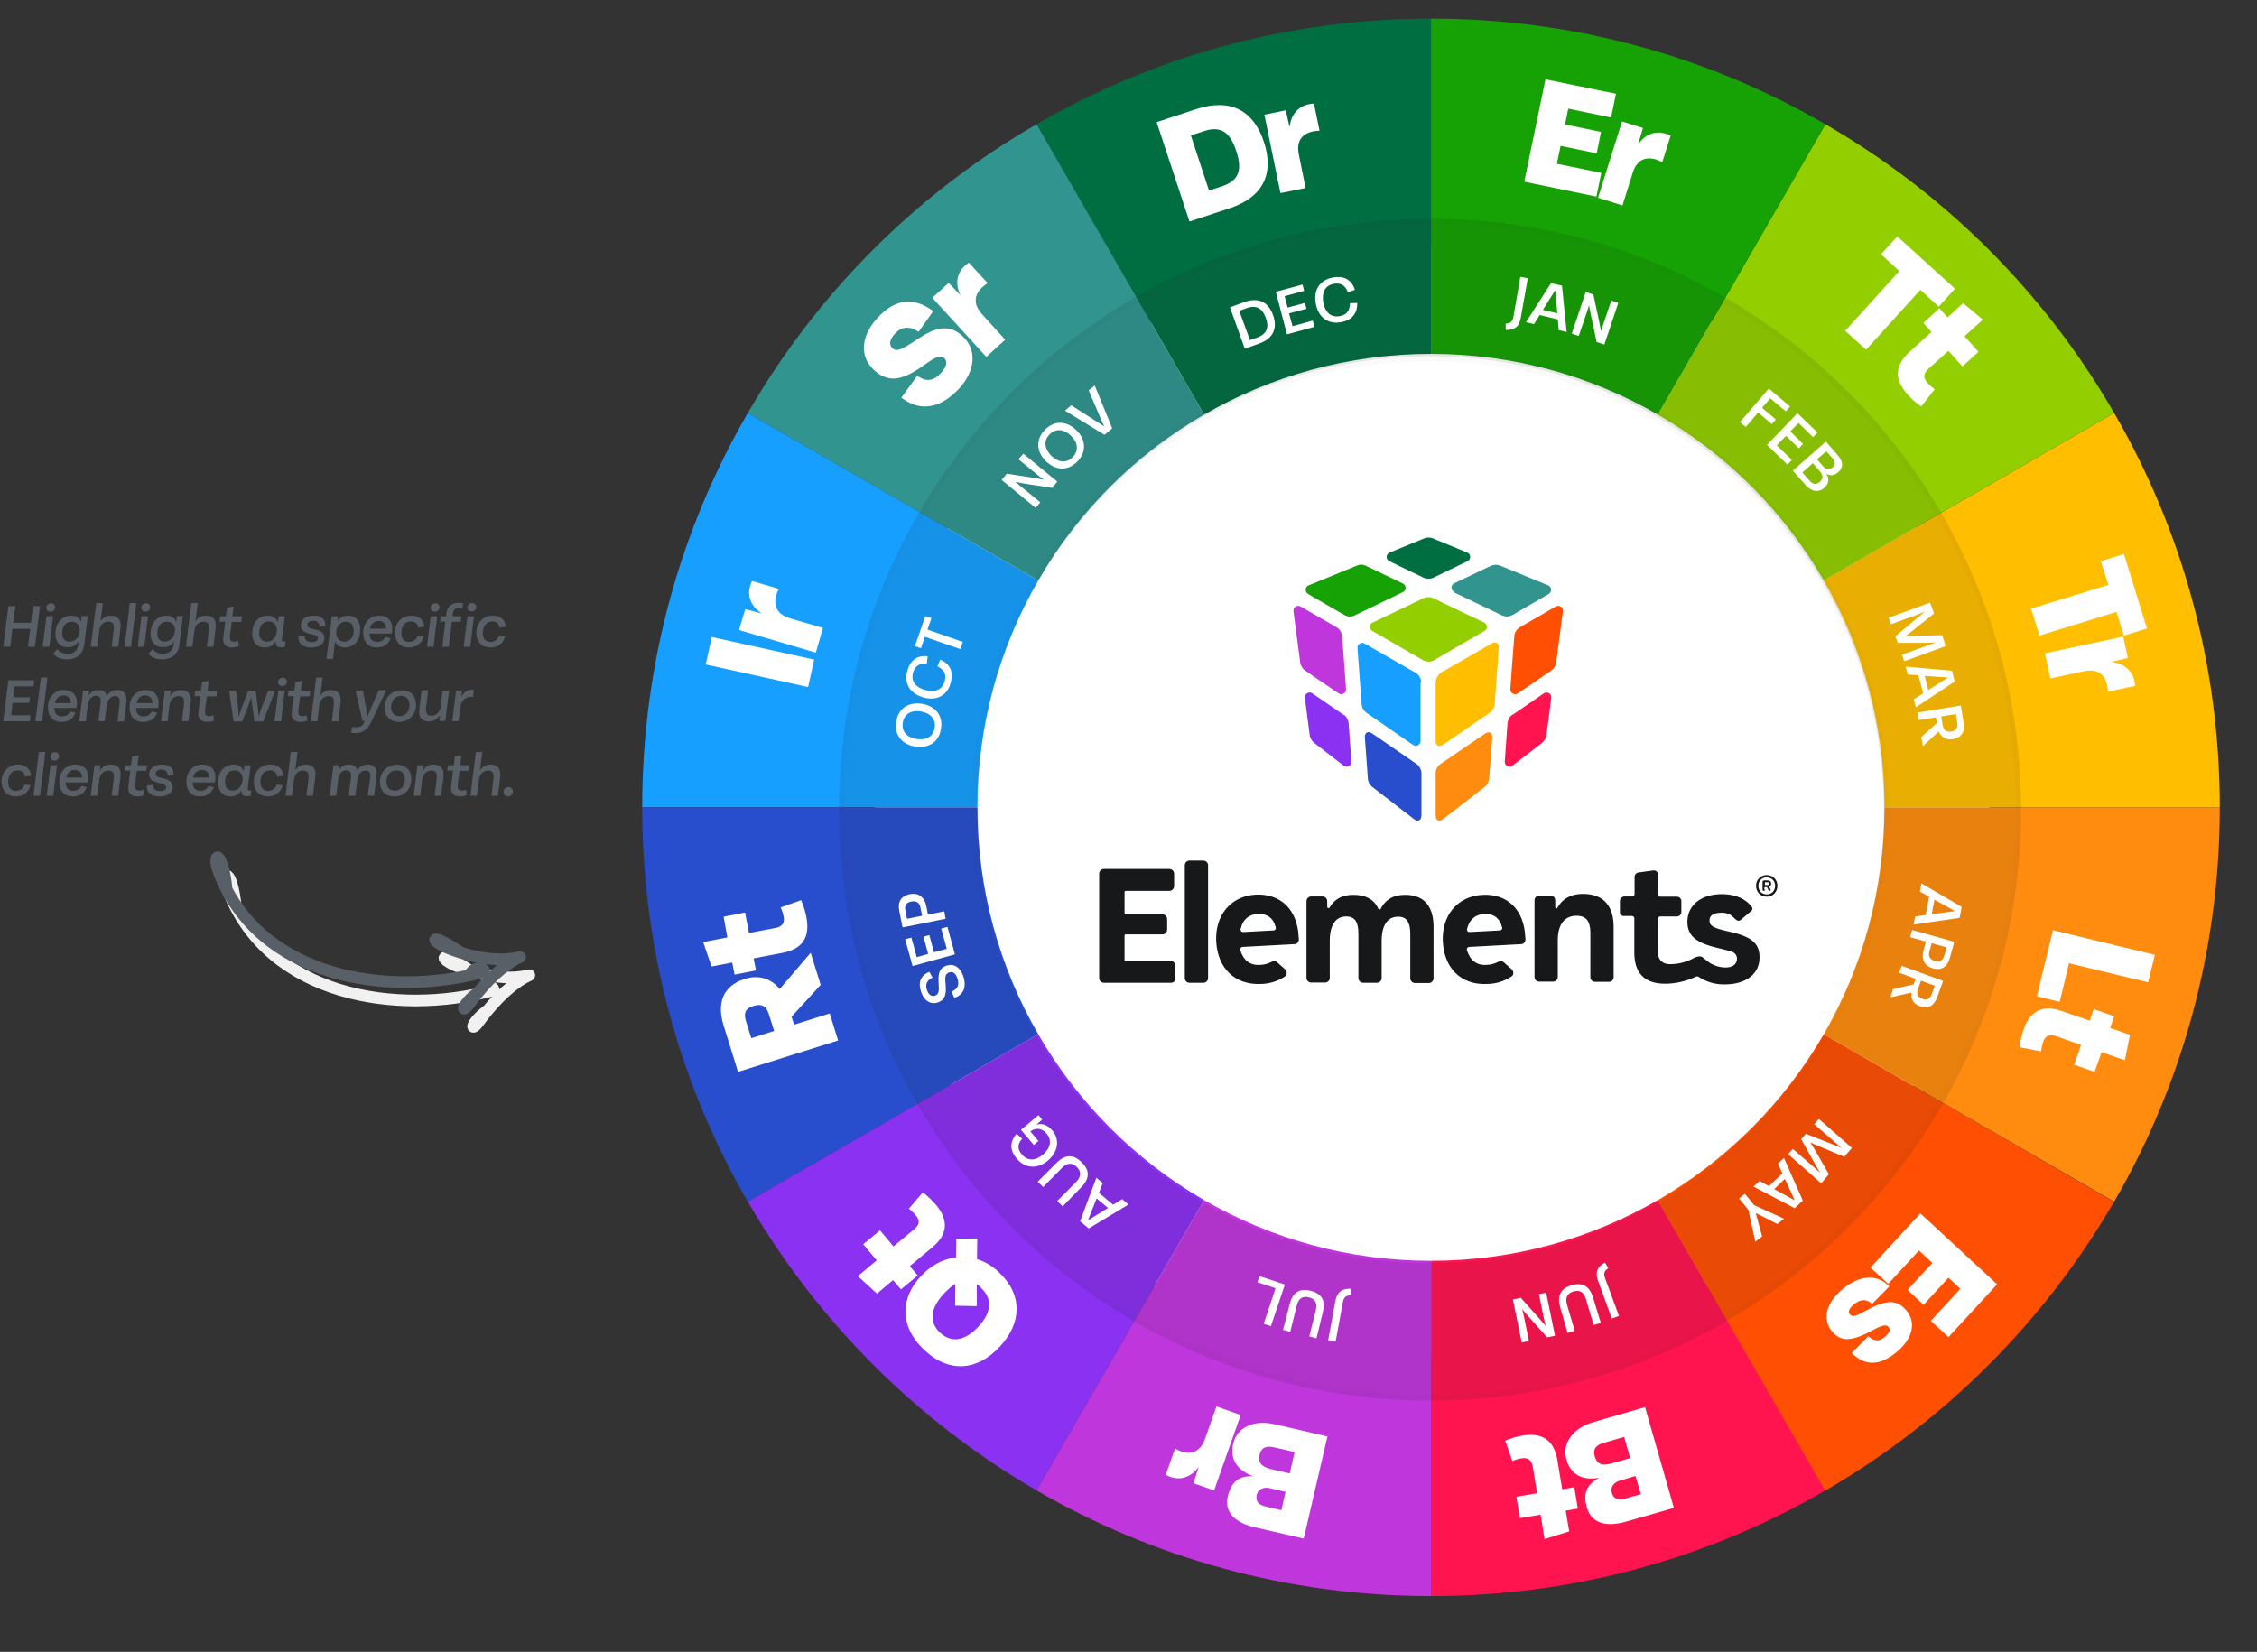 <?xml version="1.0" encoding="utf-8"?>
<!-- Generator: Adobe Illustrator 26.3.1, SVG Export Plug-In . SVG Version: 6.00 Build 0)  -->
<svg version="1.1" id="Layer_1" xmlns="http://www.w3.org/2000/svg" xmlns:xlink="http://www.w3.org/1999/xlink" x="0px" y="0px"
	 viewBox="0 0 970 710" style="enable-background:new 0 0 970 710;" xml:space="preserve">
<rect x="0" y="0" width="970" height="710" fill="#333333" stroke="none"/>
<style type="text/css">
	.st0{fill:#FFFFFF;}
	.st1{fill:#016E42;}
	.st2{fill:#31948F;}
	.st3{fill:#169FFF;}
	.st4{fill:#284ECD;}
	.st5{fill:#8B31F1;}
	.st6{fill:#C036DD;}
	.st7{fill:#FF144F;}
	.st8{fill:#FF4F03;}
	.st9{fill:#FF8C0E;}
	.st10{fill:#FFBE00;}
	.st11{fill:#93CE00;}
	.st12{fill:#16A104;}
	.st13{opacity:0.6;}
	.st14{opacity:0.16;}
	.st15{fill:#17181A;}
	.st16{opacity:4.000000e-02;}
	.st17{fill-rule:evenodd;clip-rule:evenodd;fill:#93CE00;}
	.st18{fill-rule:evenodd;clip-rule:evenodd;fill:#16A104;}
	.st19{fill-rule:evenodd;clip-rule:evenodd;fill:#31948F;}
	.st20{fill-rule:evenodd;clip-rule:evenodd;fill:#016E42;}
	.st21{fill-rule:evenodd;clip-rule:evenodd;fill:#FF8C0E;}
	.st22{fill-rule:evenodd;clip-rule:evenodd;fill:#FF144F;}
	.st23{fill-rule:evenodd;clip-rule:evenodd;fill:#8B31F1;}
	.st24{fill-rule:evenodd;clip-rule:evenodd;fill:#FFBE00;}
	.st25{fill-rule:evenodd;clip-rule:evenodd;fill:#FF4F03;}
	.st26{fill-rule:evenodd;clip-rule:evenodd;fill:#C036DD;}
	.st27{fill-rule:evenodd;clip-rule:evenodd;fill:#284ECD;}
	.st28{fill-rule:evenodd;clip-rule:evenodd;fill:#169FFF;}
	.st29{fill-rule:evenodd;clip-rule:evenodd;fill:#17181A;}
	.st30{clip-path:url(#SVGID_00000163038566652093872820000008133209558322652349_);}
	.st31{fill:none;stroke:#F1F1F2;stroke-width:5;stroke-linecap:round;stroke-linejoin:round;}
	.st32{fill:none;stroke:#585F66;stroke-width:5;stroke-linecap:round;stroke-linejoin:round;}
	.st33{fill:#585F66;}
</style>
<g>
	<circle class="st0" cx="615.5" cy="345.5" r="239.5"/>
	<path class="st1" d="M615,152.1V8c-61.8,0-119.7,16.5-169.5,45.4l72,124.8C546.2,161.6,579.5,152.1,615,152.1z"/>
	<path class="st2" d="M517.5,178.2l-72-124.8C394,83.1,351.1,126,321.4,177.5l124.8,72C463.3,219.9,487.9,195.3,517.5,178.2z"/>
	<path class="st3" d="M321.4,177.5C292.5,227.3,276,285.2,276,347h144.1c0-35.5,9.5-68.8,26.1-97.5L321.4,177.5z"/>
	<path class="st4" d="M420.1,347H276c0,61.8,16.5,119.7,45.4,169.5l124.8-72C429.6,415.8,420.1,382.5,420.1,347z"/>
	<path class="st5" d="M446.2,444.5l-124.8,72c29.8,51.4,72.7,94.3,124.1,124.1l72-124.8C487.9,498.7,463.3,474.1,446.2,444.5z"/>
	<path class="st6" d="M445.5,640.6C495.3,669.5,553.2,686,615,686V541.9c-35.5,0-68.8-9.5-97.5-26.1L445.5,640.6z"/>
	<path class="st7" d="M615,541.9V686c61.8,0,119.7-16.5,169.5-45.4l-72-124.8C683.8,532.4,650.5,541.9,615,541.9z"/>
	<path class="st8" d="M783.8,444.5c-17.1,29.6-41.8,54.2-71.4,71.4l72,124.8c51.4-29.8,94.3-72.7,124.1-124.1L783.8,444.5z"/>
	<path class="st9" d="M809.9,347c0,35.5-9.5,68.8-26.1,97.5l124.8,72C937.5,466.7,954,408.8,954,347H809.9z"/>
	<path class="st10" d="M908.6,177.5l-124.8,72c16.6,28.7,26.1,62,26.1,97.5H954C954,285.2,937.5,227.3,908.6,177.5z"/>
	<path class="st11" d="M783.8,249.5l124.8-72C878.9,126,836,83.1,784.5,53.4l-72,124.8C742.1,195.3,766.7,219.9,783.8,249.5z"/>
	<path class="st12" d="M784.5,53.4C734.7,24.5,676.8,8,615,8v144.1c35.5,0,68.8,9.5,97.5,26.1L784.5,53.4z"/>
	<g>
		<path class="st0" d="M926.1,410.4l-2.9,11.8l-34-8.2l-4,16.6l-9.8-2.4l6.9-28.4L926.1,410.4z"/>
		<path class="st0" d="M868,450.1c0.2-2.5,0.8-5,1.7-7.6c3-8.7,8.9-10.6,16.3-8l12.1,4.2l1.7-5l8.8,3.1l-1.7,5l8.5,3l-2.2,10.9
			l-10-3.5l-3,8.5l-8.8-3.1l3-8.5l-10.6-3.7c-2.7-1-4.7-0.6-5.7,2.4c-0.5,1.4-0.7,2.6-0.9,4.1L868,450.1L868,450.1z"/>
		<path class="st0" d="M858.3,552l-20.9,22.7l-7.6-7l12.7-13.8l-5.1-4.7l-10.7,11.6l-6.9-6.4l10.7-11.6l-5.8-5.3l-13.2,14.3l-7.6-7
			l21.4-23.3L858.3,552L858.3,552z"/>
		<path class="st0" d="M812,552.9l-7.4,7.5c-2.8-2.4-5.3-1.9-7.9,0.3c-2.3,1.9-2.5,3.3-1.6,4.3c1,1.1,2.2,0.8,6.1-1.3
			c8.6-4.8,13.7-5.7,18-0.6c4.7,5.5,2.4,12.5-3.6,17.6c-8.1,7-14.5,6.1-19.8,0.8l7.1-7.2c2.7,2.4,4.9,2.3,7.3,0.2
			c2.1-1.8,2.3-3.2,1.5-4.1c-0.8-1-2-1.3-6.6,1.2c-8.9,4.8-13.7,5.5-17.7,0.7c-4.3-5.1-2.7-12.1,4-17.8
			C797.9,548.8,805.9,546.7,812,552.9L812,552.9z"/>
		<path class="st0" d="M673.2,627.3c-2-6.9,2.7-13.5,11.7-16.1l22.1-6.4l12.4,43.3l-20.5,5.9c-9.6,2.7-15.1,0.1-16.9-6
			c-1.8-6.3,0-10.1,5.3-12.8C679.5,636.5,674.9,633.4,673.2,627.3L673.2,627.3z M685.4,626c0.9,3.2,3.1,4.2,7.1,3l8.1-2.3l-2.6-9.1
			l-8.6,2.5C685.7,621.1,684.5,623,685.4,626L685.4,626z M702.9,634.4l-6.8,2c-2.3,0.7-4.1,2.5-3.4,5.2c0.8,2.9,3.2,3.3,5.8,2.5
			l6.7-1.9L702.9,634.4L702.9,634.4z"/>
		<path class="st0" d="M646.9,619.2c2.3-1,4.7-1.7,7.5-2.2c9.1-1.5,13.6,2.7,14.9,10.5l2.1,12.6l5.2-0.9l1.5,9.2l-5.2,0.9l1.5,8.9
			l-10.6,3.3l-1.7-10.5l-8.9,1.5l-1.5-9.2l8.9-1.5l-1.8-11.1c-0.5-2.8-1.7-4.4-4.8-3.9c-1.5,0.2-2.7,0.6-4,1.2L646.9,619.2
			L646.9,619.2z"/>
		<path class="st0" d="M530,620.5c1.6-7,8.9-10.5,18-8.3l22.5,5.2l-10.2,43.9l-20.8-4.8c-9.7-2.2-13.3-7.3-11.8-13.4
			c1.5-6.4,4.9-8.8,10.8-8.6C531.1,631.6,528.6,626.7,530,620.5L530,620.5z M552.5,641.2l-6.9-1.6c-2.3-0.5-4.8,0.2-5.5,2.9
			c-0.7,3,1.2,4.4,3.8,5l6.8,1.6L552.5,641.2L552.5,641.2z M541.3,625.3c-0.7,3.2,0.7,5.1,4.8,6.1l8.2,1.9l2.1-9.2l-8.7-2
			C544,621.2,542,622.3,541.3,625.3L541.3,625.3z"/>
		<path class="st0" d="M501,633.9l4-11.3c5.1,3,10.5,2.7,12.9-4.2l4.9-13.9l10.4,3.7l-11.4,32.4l-8.9-3.1l2.3-7
			C511.8,635,506.8,637,501,633.9L501,633.9z"/>
		<path class="st0" d="M410.9,540.4l0.1-8l9-0.1l-0.1,8.9c3.3,1,6.5,2.8,9.4,5.6c10.5,9.9,9.7,22.1,0.3,32.1
			c-9.3,10-21.5,11.6-32.4,1.3c-10.9-10.2-10.1-22.5-1.4-31.7C400,543.9,405.3,541.1,410.9,540.4L410.9,540.4z M419.8,551.9l0,9.5
			l-9.3-0.2l0.1-9.4c-1.5,0.9-3.1,2.3-4.9,4.2c-5.7,6.1-6.7,12-1.7,16.8c5.1,4.7,10.9,3.3,16.4-2.5c5.5-5.8,6.5-11.8,1.2-16.8
			C421.1,552.9,420.5,552.4,419.8,551.9L419.8,551.9z"/>
		<path class="st0" d="M396.6,512.5c2,1.5,3.8,3.2,5.7,5.4c5.9,7.1,4.5,13.1-1.5,18.1l-9.8,8.2l3.4,4l-7.2,6l-3.4-4l-6.9,5.8
			l-8.2-7.5l8.1-6.8l-5.8-6.9l7.2-6l5.8,6.9l8.7-7.2c2.2-1.8,3-3.7,0.9-6.1c-0.9-1.1-1.9-2-3-2.9L396.6,512.5L396.6,512.5z"/>
		<path class="st0" d="M352.7,423.3l-12.5,13.7l1.1,3.4l15.3-4.8l3.6,11.6l-43,13.5l-6.2-19.9c-3-9.6-0.4-17.1,9.2-20.1
			c5.8-1.8,11.2-0.2,14.9,4.4l13.3-15.6L352.7,423.3L352.7,423.3z M332.7,443.1l-2.3-7.3c-1.1-3.6-3.2-4.5-6.7-3.4
			c-3.3,1-4.2,3-3.1,6.5l2.3,7.3L332.7,443.1L332.7,443.1z"/>
		<path class="st0" d="M344.3,386.9c1,2.3,1.8,4.7,2.3,7.5c1.7,9.1-2.4,13.6-10.1,15.1l-12.6,2.4l1,5.2l-9.2,1.8l-1-5.2l-8.9,1.7
			l-3.6-10.5l10.4-2L311,394l9.2-1.8l1.7,8.8l11.1-2.1c2.8-0.5,4.4-1.8,3.8-4.9c-0.3-1.5-0.7-2.7-1.3-4L344.3,386.9L344.3,386.9z"/>
		<path class="st0" d="M303.3,285.6l2.6-11.8l44,9.7l-2.6,11.8L303.3,285.6z"/>
		<path class="st0" d="M323.2,249.7l11.5,3.4c-2.7,5.2-2.2,10.6,4.9,12.7l14.1,4.1l-3.1,10.6l-33-9.7l2.7-9l7.1,1.9
			C322.6,260.5,320.4,255.6,323.2,249.7L323.2,249.7z"/>
		<path class="st0" d="M387.4,170.9l6.8-9.4c4,2.9,7.2,2.2,10.4-1.4c2.5-2.8,2.6-4.9,1.2-6.2c-1.6-1.4-3.6-0.6-8.9,3.2
			c-8.6,6.1-14.7,7.8-21,2.2c-7-6.2-5.5-15.1,0.8-22.2c7.7-8.6,15.6-9.8,24.4-3.4l-6.3,8.9c-4.2-2.7-7.5-2.2-10.4,1.1
			c-2.4,2.6-2.2,4.8-0.8,6c1.7,1.5,3.5,0.9,10.7-3.9c7.7-5.2,13.5-6.6,19.2-1.5c6.5,5.8,5.8,14.9-1.2,22.6
			C405.3,174.5,396.4,177.9,387.4,170.9L387.4,170.9z"/>
		<path class="st0" d="M416.4,112.9l8.1,8.8c-5,3.1-7.4,7.9-2.4,13.4l9.9,10.9l-8.1,7.4l-23.2-25.4l7-6.4l5.1,5.3
			C410.3,121.8,411,116.5,416.4,112.9L416.4,112.9z"/>
		<path class="st0" d="M497.1,52.5l17-5.6c15-4.9,24.7,0.8,29.1,14.1c4.4,13.4,0,23.7-15,28.6l-17,5.6L497.1,52.5L497.1,52.5z
			 M525.1,80.1c7.2-2.4,9-6.8,6.2-15.2c-2.7-8.4-6.9-10.9-14-8.5l-5.5,1.8l7.8,23.7L525.1,80.1L525.1,80.1z"/>
		<path class="st0" d="M564.7,44.5l2.4,11.7c-5.9,0.1-10.4,3-8.9,10.2l2.9,14.4l-10.8,2.2l-6.9-33.7l9.2-1.9l1.6,7.2
			C554.9,49.1,558.1,44.9,564.7,44.5L564.7,44.5z"/>
		<path class="st0" d="M664.2,34.1l30.3,6.2l-2.1,10.2L674,46.7l-1.4,6.8l15.5,3.2l-1.9,9.2l-15.5-3.2l-1.6,7.7l19.1,3.9l-2.1,10.2
			l-31-6.4L664.2,34.1L664.2,34.1z"/>
		<path class="st0" d="M718,58.3l-3.6,11.4c-5.2-2.8-10.6-2.4-12.7,4.6l-4.4,14l-10.5-3.3l10.3-32.8l9,2.8l-2.1,7.1
			C707.2,57.5,712.1,55.4,718,58.3L718,58.3z"/>
		<path class="st0" d="M816.3,116.5l-7.9-7.2l7-7.7l24.8,22.5l-7,7.7l-7.9-7.2L802,150.3l-9-8.1L816.3,116.5L816.3,116.5z"/>
		<path class="st0" d="M825.7,174.7c-2.1-1.4-4-3-5.9-5.2c-6.2-6.8-5-12.9,0.8-18.2l9.5-8.6l-3.5-3.9l6.9-6.3l3.5,3.9l6.7-6.1
			l8.5,7.1l-7.9,7.1l6,6.7l-6.9,6.3l-6-6.7l-8.4,7.5c-2.1,1.9-2.8,3.8-0.7,6.2c1,1.1,2,1.9,3.2,2.8L825.7,174.7L825.7,174.7z"/>
		<path class="st0" d="M906.1,251.4l-3.2-10.2l9.9-3.1l9.9,32l-9.9,3.1l-3.2-10.2l-33.1,10.2l-3.6-11.6L906.1,251.4L906.1,251.4z"/>
		<path class="st0" d="M917.6,294.8l-11.7,2.5c-0.1-5.9-3.2-10.4-10.3-8.8l-14.4,3.1l-2.3-10.8l33.6-7.2l2,9.2l-7.2,1.7
			C912.9,285.1,917.2,288.3,917.6,294.8L917.6,294.8z"/>
	</g>
	<g class="st13">
		<g class="st14">
			<path class="st15" d="M614.6,94c-140.3,0-254,113.7-254,254s113.7,254,254,254s254-113.7,254-254S754.9,94,614.6,94z
				 M614.6,542.9c-107.7,0-194.9-87.3-194.9-194.9S507,153.1,614.6,153.1S809.6,240.4,809.6,348S722.3,542.9,614.6,542.9z"/>
		</g>
		<g class="st16">
			<path class="st15" d="M614.6,96.3c34,0,67,6.7,98,19.8c30,12.7,56.9,30.8,80,53.9c23.1,23.1,41.3,50,53.9,80
				c13.1,31,19.8,64,19.8,98s-6.7,67-19.8,98c-12.7,30-30.8,56.9-53.9,80c-23.1,23.1-50,41.3-80,53.9c-31,13.1-64,19.8-98,19.8
				s-67-6.7-98-19.8c-30-12.7-56.9-30.8-80-53.9c-23.1-23.1-41.3-50-53.9-80c-13.1-31-19.8-64-19.8-98s6.7-67,19.8-98
				c12.7-30,30.8-56.9,53.9-80c23.1-23.1,50-41.3,80-53.9C547.7,102.9,580.6,96.3,614.6,96.3z M614.6,545.2
				c52.7,0,102.2-20.5,139.4-57.8c37.2-37.2,57.8-86.8,57.8-139.4c0-52.7-20.5-102.2-57.8-139.4s-86.8-57.8-139.4-57.8
				s-102.2,20.5-139.4,57.8c-37.2,37.2-57.8,86.8-57.8,139.4c0,52.7,20.5,102.2,57.8,139.4C512.4,524.7,562,545.2,614.6,545.2z
				 M614.6,94c-140.3,0-254,113.7-254,254s113.7,254,254,254s254-113.7,254-254S754.9,94,614.6,94z M614.6,545.2
				c-107.7,0-194.9-87.3-194.9-194.9S507,155.3,614.6,155.3s194.9,87.3,194.9,194.9S722.3,545.2,614.6,545.2z"/>
		</g>
	</g>
	<path class="st0" d="M647.1,139.1c2.2-0.1,3-0.9,3.4-3.3l2.9-16.8l3.2,0.6l-3,16.9c-0.6,3.7-2.5,5.5-6.5,5.3L647.1,139.1
		L647.1,139.1z"/>
	<path class="st0" d="M669.5,137.3l-7.8-1.9l-2.4,3.9l-3.5-0.8l10.8-16.8l4.7,1.1l2,19.9l-3.4-0.8L669.5,137.3z M669.3,134.7
		l-0.9-10l-5.3,8.5L669.3,134.7z"/>
	<path class="st0" d="M695.5,130.2l-6,17.9l-3.3-1.1l-2.6-12.2c-0.2-1.1-0.4-2.2-0.7-3.6c-0.3,1.1-0.6,2.2-1,3.2l-3.4,10l-3-1
		l6-17.9l3.3,1.1l2.6,12.2c0.2,1.1,0.4,2.2,0.7,3.6c0.3-1.1,0.6-2.2,1-3.2l3.4-10L695.5,130.2L695.5,130.2z"/>
	<path class="st0" d="M760.2,167l9.1,7.7l-1.8,2.1l-6.7-5.6l-3.5,4.1l5.9,5l-1.7,2l-5.9-5l-5.3,6.2l-2.5-2.1L760.2,167L760.2,167z"
		/>
	<path class="st0" d="M772.5,177.6l8.6,8.3l-1.9,2l-6.2-6.1l-3.6,3.6l5.5,5.4l-1.8,1.9l-5.5-5.4l-4,4.1l6.5,6.3l-1.9,2l-8.8-8.5
		L772.5,177.6L772.5,177.6z"/>
	<path class="st0" d="M783.9,209.8c-2.3,2-5.4,1.5-7.8-1.2l-5.6-6.3l14.2-12.5l5,5.7c2.6,3,2.6,5.4,0.4,7.4
		c-1.8,1.5-3.4,1.8-5.2,0.7C786.4,206,785.9,208.1,783.9,209.8z M782,207.2c1.7-1.5,1.6-3-0.1-4.9l-2.8-3.2l-4.5,4l3.2,3.6
		C779.1,208.2,780.6,208.4,782,207.2z M780.9,197.4l2.5,2.9c1.3,1.5,2.7,1.9,4.2,0.6c1.5-1.3,1.1-2.7-0.1-4l-2.6-2.9L780.9,197.4
		L780.9,197.4z"/>
	<path class="st0" d="M836.2,277.7l-17.8,6.5l-1-2.8l11.3-4.1c1.1-0.4,2.2-0.8,3.4-1.2c-1.4,0.1-2.7,0.2-4,0.2l-12.5,0l-1-2.8
		l9.6-8.1c1.1-0.9,2.1-1.7,3.2-2.5c-1.2,0.4-2.2,0.8-3.4,1.3l-11.3,4.1l-1-2.8l17.8-6.5l1.7,4.7l-9.9,7.9c-0.8,0.6-1.7,1.3-2.5,1.9
		c1-0.1,2.1-0.1,3.2-0.2l12.7-0.3L836.2,277.7L836.2,277.7z"/>
	<path class="st0" d="M826.5,298l-2-7.8l-4.6-0.3l-0.9-3.4l19.9,1.8l1.2,4.6l-16.7,11.1l-0.9-3.4L826.5,298L826.5,298z M828.7,296.6
		l8.5-5.4l-10-0.7L828.7,296.6z"/>
	<path class="st0" d="M825.7,316.8l6.7-6l-0.4-2.5l-7.4,1.2l-0.5-3.2l18.6-3.1l1.2,7.3c0.7,3.9-0.8,6.5-4.6,7.2
		c-2.8,0.5-5-0.8-6.1-3.3l-6.8,6.3L825.7,316.8L825.7,316.8z M834.3,307.9l0.6,3.8c0.4,2.2,1.7,3.1,3.8,2.7c2-0.3,2.8-1.6,2.5-3.7
		l-0.6-3.8L834.3,307.9L834.3,307.9z"/>
	<path class="st0" d="M827.6,393.3l1.5-7.9l-4-2.2l0.7-3.5l17.3,10.1l-0.9,4.7l-19.8,2.9l0.7-3.5L827.6,393.3L827.6,393.3z
		 M830.2,392.9l10-1.3l-8.8-4.9L830.2,392.9z"/>
	<path class="st0" d="M839.9,404.8l-1.9,6.9c-1.1,3.9-3.6,5.5-7.3,4.5c-3.6-1-5.1-3.9-4-7.8l1-3.7l-6.8-1.9l0.9-3.1L839.9,404.8
		L839.9,404.8z M829.2,408.9c-0.6,2.2,0.3,3.5,2.4,4.1c2.1,0.6,3.4-0.2,4-2.3l1-3.5l-6.4-1.8L829.2,408.9L829.2,408.9z"/>
	<path class="st0" d="M813.6,425.1l8.8-2l0.9-2.4l-7.1-2.6l1.1-3l17.8,6.5l-2.5,6.9c-1.4,3.8-3.9,5.3-7.5,4c-2.7-1-4-3.1-3.6-5.9
		l-9.1,2.1L813.6,425.1L813.6,425.1z M825.6,421.5l-1.3,3.6c-0.8,2.1-0.1,3.5,1.9,4.2c1.9,0.7,3.2,0,4-2l1.3-3.6L825.6,421.5z"/>
	<path class="st0" d="M782.7,508.6l-14.2-12.5l2-2.3l9.1,7.9c0.9,0.8,1.8,1.6,2.7,2.4c-0.8-1.2-1.4-2.3-2.1-3.5l-6.1-11l2-2.3
		l11.7,4.6c1.3,0.5,2.5,1,3.7,1.6c-0.9-0.8-1.8-1.6-2.7-2.4l-9.1-7.9l2-2.3l14.2,12.5l-3.3,3.8l-11.7-4.9c-0.9-0.4-1.9-0.8-2.9-1.3
		c0.6,0.9,1.1,1.7,1.7,2.7l6.3,11L782.7,508.6L782.7,508.6z"/>
	<path class="st0" d="M760.2,509.8l5.8-5.5l-1.9-4.2l2.6-2.4l8.1,18.3l-3.5,3.3l-17.7-9.3l2.6-2.4L760.2,509.8L760.2,509.8z
		 M762.5,511.1l8.8,4.8l-4.2-9.2L762.5,511.1L762.5,511.1z"/>
	<path class="st0" d="M754.4,533.7l-3-13.7l-4-4.9l2.5-2l4,4.9l12.8,5.8l-2.8,2.3l-9.3-4.7l2.7,10L754.4,533.7L754.4,533.7z"/>
	<path class="st0" d="M691.2,545.1c-1.9,1.2-2.1,2.3-1.3,4.5l5.9,16l-3.1,1.1l-5.9-16.2c-1.3-3.5-0.5-6,3-7.9L691.2,545.1
		L691.2,545.1z"/>
	<path class="st0" d="M684.6,557.5l3.4,11.1l-3.1,0.9l-3.3-11.1c-0.9-3.1-2.7-4.1-5.4-3.3c-2.7,0.8-3.6,2.7-2.7,5.8l3.3,11.1
		l-3.1,0.9l-3.2-11.1c-1.3-4.6,0-8,4.9-9.4S683.1,552.9,684.6,557.5L684.6,557.5z"/>
	<path class="st0" d="M654,577l-3.8-18.5l3.4-0.7l8.3,9.3c0.7,0.8,1.5,1.7,2.4,2.8c-0.3-1.1-0.5-2.2-0.8-3.3l-2.1-10.4l3.1-0.6
		l3.8,18.5l-3.4,0.7l-8.3-9.3c-0.7-0.8-1.5-1.7-2.4-2.8c0.3,1.1,0.5,2.2,0.8,3.3l2.1,10.4L654,577z"/>
	<path class="st0" d="M580.5,556.7c-2.2,0.1-3,0.9-3.4,3.2l-3.1,16.8l-3.2-0.6l3.1-16.9c0.7-3.7,2.6-5.4,6.6-5.3L580.5,556.7
		L580.5,556.7z"/>
	<path class="st0" d="M568.5,564l-2.7,11.2l-3.1-0.8l2.8-11.2c0.8-3.1-0.3-5-3-5.6c-2.7-0.7-4.5,0.5-5.2,3.6l-2.8,11.2l-3.1-0.8
		l2.9-11.2c1.2-4.7,4-6.9,9-5.6S569.7,559.2,568.5,564L568.5,564z"/>
	<path class="st0" d="M546.2,570l-3.1-1l5.1-15.3l-7.8-2.6l0.9-2.6l10.9,3.6L546.2,570L546.2,570z"/>
	<path class="st0" d="M472.3,512.7l6.1,5.1l3.9-2.4l2.7,2.3L467.9,528l-3.7-3.1l7-18.7l2.7,2.3L472.3,512.7z M471.3,515.1l-3.7,9.4
		l8.6-5.3L471.3,515.1z"/>
	<path class="st0" d="M464.8,510.2l-8.1,8.3l-2.3-2.3l8.1-8.2c2.2-2.3,2.3-4.4,0.3-6.4c-2-2-4.1-1.9-6.4,0.4l-8.1,8.2l-2.3-2.3
		l8.2-8.2c3.4-3.4,7-3.8,10.6-0.2C468.6,503.1,468.2,506.7,464.8,510.2L464.8,510.2z"/>
	<path class="st0" d="M438.8,485.6l7.5-6.3l1.6,1.9l-2.5,2.2c2.4-0.8,4.8,0.1,6.8,2.4c3.4,4,2.6,9.2-1.8,13
		c-4.5,3.8-9.8,3.5-13.4-0.8c-3-3.5-3.2-7.1-0.1-10.7l2.4,2.1c-2.3,2.6-1.9,4.7-0.1,6.8c2.4,2.9,5.8,2.8,9.1,0
		c3.2-2.7,3.9-6.2,1.5-9c-2-2.3-4.6-2.7-7-0.9l3.5,4.1l-2,1.7L438.8,485.6L438.8,485.6z"/>
	<path class="st0" d="M410.2,428.9l-1.3-2.7c2.7-1,3.6-2.9,2.5-5.9c-0.7-2-1.9-2.9-3.6-2.3c-1.7,0.6-1.7,2.2-1.4,5.1
		c0.3,3.7,0.1,6.5-3.2,7.7c-3.3,1.2-6.1-0.8-7.3-4.4c-1.4-4-0.4-7.1,3.5-8.7l1.4,2.5c-2.4,1.1-3.3,2.8-2.4,5.4
		c0.7,2.1,2.1,2.8,3.5,2.3c1.7-0.6,1.7-2.1,1.5-5.3c-0.2-3.4-0.1-6.3,3.2-7.5c3.2-1.2,6.1,0.6,7.4,4.4
		C415.3,423.5,414.7,427.3,410.2,428.9L410.2,428.9z"/>
	<path class="st0" d="M392.2,415.2l-3.2-11.5l2.7-0.7l2.3,8.4l4.9-1.4l-2-7.4l2.5-0.7l2,7.4l5.5-1.5l-2.4-8.7l2.7-0.7l3.2,11.8
		L392.2,415.2L392.2,415.2z"/>
	<path class="st0" d="M387.9,398.6l-1.4-7c-0.8-3.9,0.7-6.5,4.5-7.3c3.7-0.7,6.3,1.2,7.1,5.1l0.7,3.7l7-1.4l0.6,3.2L387.9,398.6
		L387.9,398.6z M395.6,390.1c-0.4-2.2-1.8-3-4-2.6c-2.1,0.4-2.9,1.7-2.5,3.8l0.7,3.6l6.5-1.3L395.6,390.1L395.6,390.1z"/>
	<path class="st0" d="M393.3,320.9c-5.6-0.9-9.1-5-8.1-10.8c0.9-5.8,5.5-8.5,11.1-7.6c5.6,0.9,9.1,5,8.1,10.8
		C403.5,319.1,398.9,321.8,393.3,320.9z M395.8,305.8c-4.1-0.7-7.2,1-7.8,4.8c-0.6,3.8,1.8,6.4,5.9,7c4.1,0.7,7.2-1,7.8-4.8
		C402.3,309.1,399.9,306.5,395.8,305.8z"/>
	<path class="st0" d="M397,299.8c-5.6-1.5-8.6-5.7-7.1-11.3c1.2-4.6,4.2-7,8.8-6.4l-0.4,3.1c-3.5-0.2-5.2,1.4-5.9,4
		c-1,3.7,1.2,6.3,5.3,7.4c4.1,1.1,7.3-0.1,8.3-3.8c0.7-2.7,0.1-4.8-3.1-6.4l1.2-2.9c4.3,1.9,5.8,5.3,4.5,9.9
		C407.2,299,402.5,301.3,397,299.8L397,299.8z"/>
	<path class="st0" d="M397.5,273.7l-1.7,4.9l-2.6-0.9l4.5-12.9l2.6,0.9l-1.7,4.9l15.2,5.3l-1.1,3.1L397.5,273.7L397.5,273.7z"/>
	<path class="st0" d="M439.8,195l14.6,12l-2.2,2.7l-12.3-1.9c-1.1-0.2-2.2-0.4-3.6-0.7c0.9,0.7,1.8,1.4,2.6,2.1l8.2,6.7l-2,2.4
		l-14.6-12l2.2-2.7l12.3,1.9c1.1,0.2,2.2,0.4,3.6,0.7c-0.9-0.7-1.8-1.4-2.7-2.1l-8.2-6.7L439.8,195L439.8,195z"/>
	<path class="st0" d="M449.5,198.2c-4.1-4-4.5-9.3-0.4-13.5c4.1-4.2,9.4-3.8,13.5,0.2c4.1,4,4.5,9.3,0.4,13.5
		C458.9,202.6,453.6,202.2,449.5,198.2z M460.3,187.3c-3-2.9-6.5-3.3-9.2-0.6c-2.7,2.7-2.2,6.2,0.7,9.2c3,2.9,6.5,3.3,9.2,0.6
		C463.7,193.7,463.3,190.2,460.3,187.3z"/>
	<path class="st0" d="M470.5,165.7l7.5,18.4l-3.3,2.8l-17-10.4l2.7-2.3l10.3,6.6c1.2,0.8,2.7,1.7,3.9,2.5c-0.8-1.6-1.3-2.8-1.9-4.2
		l-4.8-11.3L470.5,165.7L470.5,165.7z"/>
	<path class="st0" d="M528.6,132.1l6.3-2.3c6.1-2.2,10.3,0.2,12.2,5.6c2,5.4,0.3,10-5.8,12.2l-6.3,2.3L528.6,132.1L528.6,132.1z
		 M540.5,145c4-1.5,5-4.4,3.5-8.4c-1.4-4-4-5.6-8.1-4.2l-3.3,1.2l4.6,12.6L540.5,145z"/>
	<path class="st0" d="M548.3,125.4l11.5-3.1l0.7,2.7l-8.4,2.3l1.3,4.9l7.4-2l0.7,2.5l-7.5,2l1.5,5.5l8.7-2.4l0.7,2.7l-11.8,3.2
		L548.3,125.4L548.3,125.4z"/>
	<path class="st0" d="M565.5,130.5c-1.1-5.7,1.6-10.2,7.3-11.2c4.7-0.9,8.1,0.8,9.5,5.3l-3,1c-1.3-3.3-3.4-4.1-6.1-3.6
		c-3.8,0.7-5.2,3.8-4.5,8c0.8,4.2,3.2,6.5,7,5.9c2.7-0.5,4.4-1.9,4.5-5.6l3.1-0.1c0.1,4.7-2.4,7.5-7.1,8.3
		C570.6,139.5,566.5,136.2,565.5,130.5L565.5,130.5z"/>
	<path class="st17" d="M611.4,257.3C611.4,257.3,611.4,257.3,611.4,257.3l-21.5,10.3c-1.5,0.7-1.6,2.8-0.1,3.6l17.5,10.1l4.2,2.4
		c1.5,0.9,3.4,0.9,4.9,0l21.2-12.3l0.4-0.2c1.4-0.8,1.3-2.9-0.1-3.6l-10.3-4.9l-11.6-5.6c-1.3-0.6-2.9-0.6-4.3,0L611.4,257.3z"/>
	<path class="st18" d="M582,264.6L582,264.6l20.9-10.1c1.6-0.7,1.6-3,0-3.7l-16-7.7c-1.1-0.5-2.4-0.6-3.5-0.1l-21,8.6
		c-1.6,0.6-1.7,2.8-0.2,3.7l3.2,1.9l12.5,7.2C579.2,265.1,580.7,265.2,582,264.6z"/>
	<path class="st19" d="M625.1,254.7l20.4,9.8c1.5,0.7,3.2,0.6,4.6-0.2l9.8-5.7l5.7-3.3c1.5-0.9,1.3-3-0.2-3.7l-20.7-8.5
		c-1.3-0.5-2.7-0.5-4,0.1l-11.5,5.5l-4.2,2c-1.6,0.7-1.6,3,0,3.7L625.1,254.7z"/>
	<path class="st20" d="M616.4,248.1l14.3-6.9c1.6-0.8,1.5-3.1-0.1-3.7l-14.8-6.1c-1.2-0.5-2.5-0.5-3.7,0l-14.9,6.1
		c-1.6,0.7-1.7,3-0.1,3.7l14.7,7.1c1.3,0.6,2.9,0.6,4.3,0L616.4,248.1C616.4,248.1,616.4,248.1,616.4,248.1z"/>
	<path class="st21" d="M618.9,328.5c-1,0.7-1.9,2.3-1.9,3.6v18.3c0,2.3,1.5,3,3.3,1.6l17.8-13.8c1-0.7,1.8-2.3,1.9-3.5l1.1-14.5
		l0.2-3c0.2-2.3-1.3-3.2-3.2-1.8L618.9,328.5z"/>
	<path class="st22" d="M647.9,310.8l-1.2,16.5c-0.1,1.8,1.9,2.9,3.3,1.8l12.7-9.8c1-0.8,1.7-2,1.9-3.2l2.1-16.1c0.2-1.8-1.7-3-3.2-2
		l-13.1,9l-0.4,0.2C648.8,307.9,648.1,309.3,647.9,310.8z"/>
	<path class="st23" d="M579.6,310.8l1.2,16.5c0.1,1.8-1.9,2.9-3.3,1.8l-12.7-9.8c-1-0.8-1.7-2-1.9-3.2l-2.1-16.1
		c-0.2-1.8,1.7-3,3.2-2l13.1,9l0.4,0.2C578.7,307.9,579.4,309.3,579.6,310.8z"/>
	<path class="st24" d="M617,293.4v25c0,2.1,1.4,2.9,3.2,1.7l20.1-13.8c1.1-0.7,2-2.4,2.1-3.7l0-0.4v0l1.2-16.4l0.5-7.3
		c0.2-2.1-1.2-3-3.1-1.9l-21.7,12.5C618.1,289.9,617,291.8,617,293.4z"/>
	<path class="st25" d="M661.6,291.7l5.1-3.5c1.1-0.8,1.9-2,2.1-3.4l2.9-22.1c0.2-1.7-1.6-2.9-3.1-2l-15.4,8.9
		c-1.4,0.8-2.3,2.3-2.4,3.9l-0.7,9l-1,13.7c-0.1,1.7,1.8,2.8,3.2,1.8L661.6,291.7z"/>
	<path class="st26" d="M566,291.7l-5.1-3.5c-1.1-0.8-1.9-2-2.1-3.4l-2.9-22.1c-0.2-1.7,1.6-2.9,3.1-2l15.4,8.9
		c1.4,0.8,2.3,2.3,2.4,3.9l0.7,9l1,13.7c0.1,1.7-1.8,2.8-3.2,1.8L566,291.7z"/>
	<path class="st27" d="M609,328.5l-19.2-13.2c-1.9-1.3-3.4-0.5-3.2,1.9l0.9,12.2l0.4,5.6c0.1,1,0.8,2.4,1.7,3.1l18,13.9
		c1.8,1.4,3.3,0.7,3.3-1.6V332C610.8,330.8,610,329.2,609,328.5C609,328.5,609,328.5,609,328.5z"/>
	<path class="st28" d="M610.8,293.4c0-1.8-0.9-3.4-2.5-4.3l-3-1.7l-15.5-8.9l-3.3-1.9c-1.4-0.8-3.2,0.3-3.1,1.9l1.8,24.2
		c0.1,1.5,0.9,2.8,2.1,3.7l7.7,5.3l12.3,8.5c1.4,0.9,3.2,0,3.2-1.7V293.4z"/>
	<path class="st29" d="M511.2,369.9h6c0.5,0,1,0.2,1.4,0.6c0.4,0.4,0.6,0.9,0.6,1.4v48.5c0,0.5-0.2,1-0.6,1.4
		c-0.4,0.4-0.9,0.6-1.4,0.6h-6c-1.1,0-2-0.9-2-2v-48.5C509.2,370.8,510.1,369.9,511.2,369.9z M505.1,420.4V415c0-1.1-0.9-2-2-2
		h-19.4c-0.1,0-0.3-0.1-0.3-0.1c-0.1-0.1-0.1-0.2-0.1-0.4v-10.4c0-0.3,0.2-0.5,0.5-0.5h15.8c1.1,0,2-0.9,2-2V395c0-1.1-0.9-2-2-2
		h-15.8c-0.3,0-0.5-0.2-0.5-0.5v-9.1c0-0.3,0.2-0.5,0.5-0.5h18.8c0.5,0,1-0.2,1.4-0.6c0.4-0.4,0.6-0.9,0.6-1.4v-5.4
		c0-0.5-0.2-1-0.6-1.4c-0.4-0.4-0.9-0.6-1.4-0.6h-28.2c-0.5,0-1,0.2-1.4,0.6c-0.4,0.4-0.6,0.9-0.6,1.4v44.9c0,0.5,0.2,1.1,0.6,1.4
		c0.4,0.4,0.9,0.6,1.4,0.6h28.9c0.5,0,1-0.2,1.4-0.6S505.1,421,505.1,420.4z M603.9,384.6c-5.2,0-8.6,2.2-10.5,6
		c-0.1,0.2-0.3,0.3-0.5,0.3c-0.2,0-0.4-0.1-0.5-0.3c-1.7-3.8-5.2-6-10.8-6c-4.9,0-8.2,2-10.2,5.5c-0.1,0.2-0.3,0.3-0.6,0.2
		c-0.2-0.1-0.4-0.3-0.4-0.5v-2.5c0-1.1-0.9-2-2-2h-4.9c-0.5,0-1,0.2-1.4,0.6c-0.4,0.4-0.6,0.9-0.6,1.4v33c0,0.5,0.2,1,0.6,1.4
		c0.4,0.4,0.9,0.6,1.4,0.6h6c1.1,0,2-0.9,2-2v-15.9c0-7.1,2.7-10.5,7.1-10.5c3.7,0,5.2,2.4,5.2,7.4v19.1c0,0.5,0.2,1,0.6,1.4
		c0.4,0.4,0.9,0.6,1.4,0.6h6c0.5,0,1-0.2,1.4-0.6c0.4-0.4,0.6-0.9,0.6-1.4v-16l0,0.1c0-7.1,2.7-10.5,7.1-10.5c3.7,0,5.2,2.4,5.2,7.4
		v19.1c0,0.5,0.2,1,0.6,1.4c0.4,0.4,0.9,0.6,1.4,0.6h6c0.5,0,1-0.2,1.4-0.6c0.4-0.4,0.6-0.9,0.6-1.4v-21.7
		C616.2,390.4,612.8,384.6,603.9,384.6z M669.3,390.2c2.1-3.8,5.7-6,11-6c9.3,0,13.2,5.7,13.2,14.1v21.7c0,1.1-0.9,2-2,2h-6
		c-1.1,0-2-0.9-2-2V401c0-5.1-1.8-7.4-6-7.4c-4.8,0-8,3.4-8,10.5v15.8c0,1.1-0.9,2-2,2h-6c-1.1,0-2-0.9-2-2v-33c0-0.5,0.2-1,0.6-1.4
		c0.4-0.4,0.9-0.6,1.4-0.6h4.9c1.1,0,2,0.9,2,2v3.1c0,0.2,0.2,0.4,0.4,0.5C668.9,390.5,669.2,390.4,669.3,390.2z M655.5,402.4
		l0.1,1.4c0,1.1-0.8,2-1.9,2l-22.3,1.2c-0.3,0-0.6,0.2-0.8,0.4c-0.2,0.2-0.2,0.6-0.2,0.8c1.3,4.5,4.2,6.8,8.5,6.5
		c1.7,0,3.4-0.5,5-1.3c0.8-0.5,1.7-0.4,2.4,0.2l3.4,3c0.4,0.4,0.7,1,0.7,1.6s-0.3,1.2-0.8,1.5c-3,2-6.5,3.1-10.1,3.2
		c-11.7,0.7-18.8-6.9-19.4-18.1c-0.6-11,6-19.6,17.1-20.2C647.9,384.1,654.9,391,655.5,402.4z M637.9,392.8c3.8-0.2,6.7,1.7,7.7,5.9
		l0,0c0.1,0.3,0,0.6-0.2,0.8c-0.2,0.2-0.4,0.4-0.7,0.4l-13.2,0.7c-0.3,0-0.6-0.1-0.8-0.4c-0.2-0.2-0.3-0.6-0.2-0.9
		C631.4,395.3,634.1,393,637.9,392.8z M558.1,402.4l0.1,1.4c0,1.1-0.9,2-1.9,2l-22.3,1.2c-0.3,0-0.6,0.2-0.8,0.4
		c-0.2,0.2-0.2,0.6-0.2,0.8c1.3,4.5,4.2,6.8,8.5,6.5c1.7,0,3.4-0.5,5-1.3c0.8-0.5,1.7-0.4,2.4,0.2l3.4,3c0.4,0.4,0.7,1,0.7,1.6
		c0,0.6-0.3,1.2-0.8,1.5c-3,2-6.5,3.1-10.1,3.2c-11.6,0.6-18.8-7-19.4-18.2c-0.6-11,6-19.6,17.1-20.2
		C550.5,384.1,557.5,391,558.1,402.4z M540.6,392.8c3.9-0.2,6.7,1.7,7.7,5.9l0,0c0.1,0.3,0,0.6-0.2,0.8c-0.2,0.2-0.4,0.4-0.7,0.4
		l-13.2,0.7c-0.3,0-0.6-0.1-0.8-0.4s-0.3-0.6-0.2-0.9C534,395.3,536.7,393,540.6,392.8z M741.8,400.1c-5.7-1.3-7.1-2.3-7.1-4.5
		c0-2,1.5-3.3,5.1-3.3c1.4-0.1,2.7,0.3,3.9,0.9l0.1,0.1c0.8,0.6,1.6,1.3,2.3,2c0.5,0.5,1.4,0.6,2,0.1l4.7-4c0.4-0.4,0.5-1,0.1-1.5
		c0,0-0.1-0.1-0.1-0.2c-0.8-1-4.1-5.4-12.9-5.4c-8.3,0-14.7,4.4-14.7,11.9c0,6,3.7,9.1,13.3,11.3c0.3,0.1,3.5,0.8,5.6,1.5
		c1.5,0.4,2.5,1.7,2.4,3.2c0,2.1-1.9,3.9-5.6,3.6c-2.1-0.1-4.2-0.8-6-1.9c-0.3-0.2-0.9-0.7-1.6-1.2l0,0c-0.5-0.4-1.1-0.9-1.5-1.2
		c-1.2-0.9-2.8-0.2-3.5,0.1c-3.2,1.8-6.8,2.8-10.5,2.8c-3.8,0-5.4-2.3-5.4-6v-13.4c0-0.6,0.5-1.1,1.1-1.1h7.2c1,0,1.9-0.8,1.9-1.9
		v-4.7c0-1-0.8-1.9-1.9-1.9h-7.2c-0.3,0-0.5-0.1-0.7-0.3c-0.2-0.2-0.3-0.4-0.3-0.7v-8.7c0-0.5-0.2-0.9-0.6-1.2
		c-0.3-0.3-0.8-0.4-1.2-0.4l-6.5,0.9c-1,0.1-1.7,1-1.7,1.9v7.4c0,0.5-0.4,1-1,1h-3.3c-1.1,0-2,0.9-2,2v4.9c0,0.9,0.7,1.5,1.5,1.5
		h3.7c0.3,0,0.5,0.1,0.7,0.3c0.2,0.2,0.3,0.4,0.3,0.7v14.8c0,8.4,4.1,13.3,13.1,13.3c4.5,0,9-1,13.1-2.9c0.6-0.4,1.3-0.3,1.8,0.2
		c3.2,2,7,3.1,10.8,3c9.2,0,15-4.5,15-11.5C756.3,404.7,751.7,402.2,741.8,400.1z M759.3,385.4c2.6,0,4.6-2,4.6-4.7
		c0-2.6-2-4.6-4.6-4.6c-2.6,0-4.6,2-4.6,4.6C754.7,383.4,756.7,385.4,759.3,385.4z M759.3,384.4c-2.1,0-3.6-1.5-3.6-3.7
		c0-2.1,1.5-3.6,3.6-3.6c2.1,0,3.6,1.5,3.6,3.6C762.9,382.9,761.4,384.4,759.3,384.4z M758.5,382.4c0,0.3-0.2,0.5-0.5,0.5
		c-0.3,0-0.5-0.2-0.5-0.5v-3.3c0-0.4,0.3-0.7,0.7-0.7h1.4c1,0,1.6,0.5,1.6,1.4c0,0.7-0.3,1.1-0.9,1.3l0.6,1.1c0.2,0.3,0,0.7-0.4,0.7
		c-0.2,0-0.3-0.1-0.4-0.2l-0.7-1.4h-1.1V382.4z M759.7,380.4h-1.2v-1.2h1.2c0.5,0,0.7,0.2,0.7,0.6
		C760.4,380.3,760.2,380.4,759.7,380.4z"/>
</g>
<g>
	<defs>
		
			<rect id="SVGID_1_" x="125.8" y="333.4" transform="matrix(0.114 -0.994 0.994 0.114 -262.75 517.902)" width="66.1" height="145.6"/>
	</defs>
	<clipPath id="SVGID_00000131340731323781344010000009916397657584870285_">
		<use xlink:href="#SVGID_1_"  style="overflow:visible;"/>
	</clipPath>
	<g style="clip-path:url(#SVGID_00000131340731323781344010000009916397657584870285_);">
		<path class="st31" d="M101.4,390.2c-1.7-17.8-6.7-16.2-3.4-7.5c17.6,45.8,72.7,53.8,113.4,43.1c2.6-0.7-2.8-4.3-5.7,1.3"/>
		<path class="st31" d="M202.2,417.3c-12.5-8.4-13.1-5.9-8.7-3.4c4.5,2.5,18.6,7.3,29.7,6c11.1-1.3-0.8-3.5-17.4,19.2
			c-3.7,5.1-3.9,0.8,3.8-4.9"/>
		<path class="st32" d="M97.4,382.3c-1.7-17.8-6.7-16.2-3.4-7.5c17.6,45.8,72.7,53.8,113.4,43.1c2.6-0.7-2.8-4.3-5.7,1.3"/>
		<path class="st32" d="M198.2,409.5c-12.5-8.4-13.1-5.9-8.7-3.4c4.5,2.5,18.6,7.3,29.7,6c11.1-1.3-0.8-3.5-17.4,19.2
			c-3.7,5.1-3.9,0.8,3.8-4.9"/>
	</g>
</g>
<path class="st33" d="M4.4,278l0.9-7.7H13L12,278h3l2.2-17.5h-3l-0.9,7.2H5.7l0.9-7.2h-3L1.4,278H4.4z M21.7,262.9
	c1.1,0,2-0.8,2-1.9c0-1-0.7-1.7-1.8-1.7c-1.1,0-2,0.8-2,1.9C19.9,262.2,20.6,262.9,21.7,262.9z M21.2,278l1.6-13.1H20L18.3,278H21.2
	z M34.8,267.3c-0.6-1.8-2-2.7-4.2-2.7c-4,0-6.8,3.3-6.8,7.8c0,3.5,2,5.8,5.4,5.8c2.2,0,3.7-1,4.7-2.7l-0.2,1.5c-0.4,2.8-2.2,4-4.6,4
	c-1.7,0-3.3-0.6-4.5-2l-1.7,2c1.4,1.6,3.3,2.4,5.8,2.4c4,0,7-2.1,7.5-6.3l1.5-12.3h-2.6L34.8,267.3z M29.9,275.8
	c-2.1,0-3.2-1.4-3.2-3.6c0-3,1.6-5,4.1-5c2.1,0,3.5,1.5,3.5,3.7C34.3,273.7,32.4,275.8,29.9,275.8z M47.7,264.6
	c-2,0-3.5,0.9-4.5,2.4l1-7.8h-2.8L39,278h2.8l0.8-6.6l0,0c0.3-2.8,2-4.2,4-4.2c1.8,0,2.5,1,2.3,3.3L48,278h2.8l1-8.2
	C52.2,266.6,50.9,264.6,47.7,264.6z M56.3,278l2.3-18.8h-2.8L53.5,278H56.3z M62.5,262.9c1.1,0,2-0.8,2-1.9c0-1-0.7-1.7-1.8-1.7
	c-1.1,0-2,0.8-2,1.9C60.8,262.2,61.5,262.9,62.5,262.9z M62,278l1.6-13.1h-2.8L59.2,278H62z M75.7,267.3c-0.6-1.8-2-2.7-4.2-2.7
	c-4,0-6.8,3.3-6.8,7.8c0,3.5,2,5.8,5.4,5.8c2.2,0,3.7-1,4.7-2.7l-0.2,1.5c-0.4,2.8-2.2,4-4.6,4c-1.7,0-3.3-0.6-4.5-2l-1.7,2
	c1.4,1.6,3.3,2.4,5.8,2.4c4,0,7-2.1,7.5-6.3l1.5-12.3H76L75.7,267.3z M70.8,275.8c-2.1,0-3.2-1.4-3.2-3.6c0-3,1.6-5,4.1-5
	c2.1,0,3.5,1.5,3.5,3.7C75.1,273.7,73.2,275.8,70.8,275.8z M88.5,264.6c-2,0-3.5,0.9-4.5,2.4l1-7.8h-2.8L79.9,278h2.8l0.8-6.6l0,0
	c0.3-2.8,2-4.2,4-4.2c1.8,0,2.5,1,2.3,3.3l-0.9,7.5h2.8l1-8.2C93,266.6,91.8,264.6,88.5,264.6z M103.7,267.2l0.3-2.3h-4.1l0.5-4.2
	l-2.8,0.4l-0.5,3.8h-2.5l-0.3,2.3h2.5l-0.8,6.5c-0.4,3,0.9,4.6,3.8,4.6c1.1,0,2-0.2,2.9-0.6l-0.3-2.3c-0.6,0.3-1.2,0.4-1.8,0.4
	c-1.5,0-1.9-0.8-1.8-2.4l0.8-6.1H103.7z M122.1,275.8c-0.8,0-1-0.4-0.9-1.2l1.2-9.7h-2.6l-0.4,2.6c-0.6-1.8-2-2.9-4.3-2.9
	c-4,0-6.7,3.1-6.7,7.7c0,3.6,1.9,6,5.3,6c2.2,0,3.9-1,4.8-2.7c-0.1,1.8,0.4,2.6,2.4,2.6c0.5,0,1,0,1.5-0.2l0.3-2.3
	C122.6,275.7,122.3,275.8,122.1,275.8z M114.7,275.8c-2.2,0-3.3-1.5-3.3-3.8c0-2.9,1.6-4.9,4.1-4.9c2.1,0,3.5,1.5,3.5,3.8
	C118.9,273.8,117.2,275.8,114.7,275.8z M133.8,278.3c3.5,0,5.6-1.6,5.6-4c0-2.6-1.8-3.2-4.6-3.9c-2-0.4-2.7-0.8-2.7-1.9
	c0-1,0.9-1.7,2.5-1.7c1.7,0,2.7,0.8,2.6,2.6l2.6-0.3c0.1-2.7-1.4-4.5-5-4.5c-3.1,0-5.5,1.5-5.5,4.1c0,2.3,1.4,3.2,4.7,3.9
	c1.7,0.4,2.6,0.7,2.6,1.8c0,1.1-0.9,1.6-2.6,1.6c-1.9,0-3.1-0.7-3-2.7l-2.7,0.3C128.1,276.9,130.5,278.3,133.8,278.3z M149.6,264.6
	c-2.1,0-3.7,0.9-4.6,2.5l0.2-2.2h-2.6l-2.3,18.3h2.8l0.9-7.6c0.6,1.7,2.1,2.7,4.2,2.7c4,0,6.6-3.1,6.6-7.7
	C154.9,266.9,153,264.6,149.6,264.6z M148,275.8c-2.1,0-3.5-1.5-3.5-3.8c0-2.8,1.7-4.8,4.2-4.8c2.2,0,3.3,1.5,3.3,3.8
	C152.1,273.8,150.5,275.8,148,275.8z M168.6,270.2c0-3.4-2-5.6-5.6-5.6c-4.1,0-6.9,3.1-6.9,7.4c0,3.9,2.1,6.3,5.8,6.3
	c3.1,0,5-1.3,6-4l-2.3-0.5c-0.6,1.3-1.7,2.1-3.5,2.1c-2.1,0-3.2-1.3-3.3-3.6h9.5C168.5,271.7,168.6,271,168.6,270.2z M162.8,266.9
	c1.9,0,3.1,1.2,3.1,3.3H159C159.5,268.1,160.9,266.9,162.8,266.9z M175.7,278.3c3.1,0,5.5-1.5,6.4-4.8l-2.6-0.3
	c-0.5,1.7-1.8,2.7-3.7,2.7c-2.2,0-3.3-1.5-3.3-3.9c0-3,1.7-4.9,4.1-4.9c1.8,0,2.9,0.9,3.1,2.7l2.7-0.4c-0.4-3.2-2.5-4.8-5.6-4.8
	c-4.1,0-7.1,3-7.1,7.5C169.8,275.8,172.1,278.3,175.7,278.3z M186.9,262.9c1.1,0,2-0.8,2-1.9c0-1-0.7-1.7-1.8-1.7
	c-1.1,0-2,0.8-2,1.9C185.1,262.2,185.8,262.9,186.9,262.9z M186.3,278l1.6-13.1h-2.8l-1.6,13.1H186.3z M191.7,264.9h-2.3l-0.3,2.3
	h2.3l-1.3,10.8h2.8l1.3-10.8h3.8l0.3-2.3h-3.8l0.1-1.1c0.2-1.7,1.1-2.4,2.5-2.4c0.6,0,1.1,0.1,1.6,0.3l0.3-2.4
	c-0.6-0.2-1.2-0.2-1.9-0.2c-3,0-4.9,1.6-5.3,4.7L191.7,264.9z M202.9,259.2c-1.1,0-2,0.8-2,1.9c0,1,0.7,1.7,1.8,1.7
	c1.1,0,2-0.8,2-1.9C204.7,259.9,204,259.2,202.9,259.2z M202.1,278l1.6-13.1h-2.8l-1.6,13.1H202.1z M210.7,278.3
	c3.1,0,5.5-1.5,6.4-4.8l-2.6-0.3c-0.5,1.7-1.8,2.7-3.7,2.7c-2.2,0-3.3-1.5-3.3-3.9c0-3,1.7-4.9,4.1-4.9c1.8,0,2.9,0.9,3.1,2.7
	l2.7-0.4c-0.4-3.2-2.5-4.8-5.6-4.8c-4.1,0-7.1,3-7.1,7.5C204.8,275.8,207,278.3,210.7,278.3z M12.8,310l0.3-2.6H4.8l0.6-5.3h7.2
	l0.3-2.4H5.7l0.6-4.7h8.1l0.3-2.6H3.6L1.4,310H12.8z M18.1,310l2.3-18.8h-2.8L15.2,310H18.1z M33.1,302.2c0-3.4-2-5.6-5.6-5.6
	c-4.1,0-6.9,3.1-6.9,7.4c0,3.9,2.1,6.3,5.8,6.3c3.1,0,5-1.3,6-4l-2.3-0.5c-0.6,1.3-1.7,2.1-3.5,2.1c-2.1,0-3.2-1.3-3.3-3.6h9.5
	C33,303.7,33.1,303,33.1,302.2z M27.3,298.9c1.9,0,3.1,1.2,3.1,3.3h-6.8C24.1,300.1,25.4,298.9,27.3,298.9z M50.4,296.6
	c-2.1,0-3.5,0.9-4.4,2.5c-0.4-1.6-1.6-2.5-3.7-2.5c-2,0-3.4,0.9-4.3,2.4l0.3-2.1h-2.6L34.1,310h2.8l0.8-6.7v0
	c0.3-2.8,1.7-4.2,3.6-4.2c1.7,0,2.2,1.1,1.9,3.2l-0.9,7.7H45l0.9-7c0.4-2.5,1.7-3.8,3.6-3.8c1.6,0,2.2,1.1,1.9,3.2l-0.9,7.7h2.8
	l1-8.2C54.6,298.5,53.5,296.6,50.4,296.6z M68.2,302.2c0-3.4-2-5.6-5.6-5.6c-4.1,0-6.9,3.1-6.9,7.4c0,3.9,2.1,6.3,5.8,6.3
	c3.1,0,5-1.3,6-4l-2.3-0.5c-0.6,1.3-1.7,2.1-3.5,2.1c-2.1,0-3.2-1.3-3.3-3.6h9.5C68.1,303.7,68.2,303,68.2,302.2z M62.4,298.9
	c1.9,0,3.1,1.2,3.1,3.3h-6.8C59.1,300.1,60.5,298.9,62.4,298.9z M77.8,296.6c-2.2,0-3.8,1.1-4.7,2.8l0.3-2.5h-2.6L69.2,310H72
	l0.8-6.6l0,0c0.3-2.8,2-4.2,4-4.2c1.8,0,2.6,1,2.3,3.3l-0.9,7.5h2.8l1-8.2C82.3,298.5,81,296.6,77.8,296.6z M93,299.2l0.3-2.3h-4.1
	l0.5-4.2l-2.8,0.4l-0.5,3.8h-2.5l-0.3,2.3h2.5l-0.8,6.5c-0.4,3,0.9,4.6,3.8,4.6c1.1,0,2-0.2,2.9-0.6l-0.3-2.3
	c-0.6,0.3-1.2,0.4-1.8,0.4c-1.5,0-1.9-0.8-1.8-2.4l0.8-6.1H93z M112.5,304c-0.5,1.4-0.9,2.5-1.3,4c-0.1-1.6-0.3-2.9-0.4-4l-0.9-7
	h-3.3l-2.6,7c-0.5,1.3-1,2.7-1.4,4.1c-0.1-1.9-0.2-2.6-0.3-4l-0.8-7.1h-3l1.9,13.1h3.7l3-7.8c0.2-0.6,0.6-1.8,0.9-2.6
	c0.1,1,0.2,1.8,0.3,2.6l1.1,7.8h3.7l5.1-13.1h-3L112.5,304z M121.3,294.9c1.1,0,2-0.8,2-1.9c0-1-0.7-1.7-1.8-1.7c-1.1,0-2,0.8-2,1.9
	C119.6,294.2,120.3,294.9,121.3,294.9z M120.8,310l1.6-13.1h-2.8L118,310H120.8z M133.1,299.2l0.3-2.3h-4.1l0.5-4.2l-2.8,0.4
	l-0.5,3.8h-2.5l-0.3,2.3h2.5l-0.8,6.5c-0.4,3,0.9,4.6,3.8,4.6c1.1,0,2-0.2,2.9-0.6l-0.3-2.3c-0.6,0.3-1.2,0.4-1.8,0.4
	c-1.5,0-1.9-0.8-1.8-2.4l0.8-6.1H133.1z M142.2,296.6c-2,0-3.5,0.9-4.5,2.4l1-7.8h-2.8l-2.3,18.8h2.8l0.8-6.6l0,0
	c0.3-2.8,2-4.2,4-4.2c1.8,0,2.5,1,2.3,3.3l-0.9,7.5h2.8l1-8.2C146.7,298.6,145.5,296.6,142.2,296.6z M159.3,304.7
	c-0.4,1.1-0.9,2.3-1.3,3.2c-0.2-1.3-0.5-2.6-0.6-3.2l-1.4-7.9h-3.2l3,13.1h1l-0.3,0.6c-0.9,2-2.5,2.4-5,1.9l-0.7,2.5
	c3.6,0.7,6.7-0.3,8.6-4.3l6.6-13.9h-3.2L159.3,304.7z M171.5,310.3c4.3,0,7.3-3.1,7.3-7.4c0-3.8-2.3-6.2-6.2-6.2
	c-4.3,0-7.3,3.1-7.3,7.4C165.3,307.8,167.6,310.3,171.5,310.3z M171.7,307.8c-2.2,0-3.6-1.4-3.6-3.9c0-2.8,1.7-4.8,4.3-4.8
	c2.2,0,3.6,1.4,3.6,3.9C176,305.8,174.3,307.8,171.7,307.8z M189.4,303.7c-0.4,2.6-2,3.9-4,3.9c-1.8,0-2.5-1-2.3-3.3l0.9-7.6h-2.8
	l-1,8.2c-0.4,3.2,0.9,5.2,4.1,5.2c2.2,0,3.8-1.1,4.8-2.8l-0.2,2.6h2.5l1.6-13.1h-2.8L189.4,303.7z M198.5,296.9H196l-1.6,13.1h2.7
	l0.8-6.3v0c0.4-3.2,3-4.6,5.4-4.1l0.4-3c-2.3-0.5-4.3,0.7-5.4,2.9L198.5,296.9z M6.7,342.3c3.1,0,5.5-1.5,6.4-4.8l-2.6-0.3
	c-0.5,1.7-1.8,2.7-3.7,2.7c-2.2,0-3.3-1.5-3.3-3.9c0-3,1.7-4.9,4.1-4.9c1.8,0,2.9,0.9,3.1,2.7l2.7-0.4c-0.4-3.2-2.5-4.8-5.6-4.8
	c-4.1,0-7.1,3-7.1,7.5C0.8,339.8,3,342.3,6.7,342.3z M17.2,342l2.3-18.8h-2.8L14.4,342H17.2z M23.4,326.9c1.1,0,2-0.8,2-1.9
	c0-1-0.7-1.7-1.8-1.7c-1.1,0-2,0.8-2,1.9C21.7,326.2,22.3,326.9,23.4,326.9z M22.9,342l1.6-13.1h-2.8L20.1,342H22.9z M38,334.2
	c0-3.4-2-5.6-5.6-5.6c-4.1,0-6.9,3.1-6.9,7.4c0,3.9,2.1,6.3,5.8,6.3c3.1,0,5-1.3,6-4l-2.3-0.5c-0.6,1.3-1.7,2.1-3.5,2.1
	c-2.1,0-3.2-1.3-3.3-3.6h9.5C37.9,335.7,38,335,38,334.2z M32.2,330.9c1.9,0,3.1,1.2,3.1,3.3h-6.8C28.9,332.1,30.3,330.9,32.2,330.9
	z M47.6,328.6c-2.2,0-3.8,1.1-4.7,2.8l0.3-2.5h-2.6L39,342h2.8l0.8-6.6l0,0c0.3-2.8,2-4.2,4-4.2c1.8,0,2.6,1,2.3,3.3l-0.9,7.5h2.8
	l1-8.2C52.1,330.5,50.9,328.6,47.6,328.6z M62.9,331.2l0.3-2.3h-4.1l0.5-4.2l-2.8,0.4l-0.5,3.8h-2.5l-0.3,2.3H56l-0.8,6.5
	c-0.4,3,0.9,4.6,3.8,4.6c1.1,0,2-0.2,2.9-0.6l-0.3-2.3c-0.6,0.3-1.2,0.4-1.8,0.4c-1.5,0-1.9-0.8-1.8-2.4l0.8-6.1H62.9z M68.6,342.3
	c3.5,0,5.6-1.6,5.6-4c0-2.6-1.8-3.2-4.6-3.9c-2-0.4-2.7-0.8-2.7-1.9c0-1,0.9-1.7,2.5-1.7c1.7,0,2.7,0.8,2.6,2.6l2.6-0.3
	c0.1-2.7-1.3-4.5-5-4.5c-3.1,0-5.5,1.5-5.5,4.1c0,2.3,1.4,3.2,4.7,3.9c1.7,0.4,2.6,0.7,2.6,1.8c0,1.1-0.9,1.6-2.6,1.6
	c-1.9,0-3.1-0.7-3-2.7l-2.7,0.3C62.9,340.9,65.3,342.3,68.6,342.3z M92.6,334.2c0-3.4-2-5.6-5.6-5.6c-4.1,0-6.9,3.1-6.9,7.4
	c0,3.9,2.1,6.3,5.8,6.3c3.1,0,5-1.3,6-4l-2.3-0.5c-0.6,1.3-1.7,2.1-3.5,2.1c-2.1,0-3.2-1.3-3.3-3.6h9.5
	C92.5,335.7,92.6,335,92.6,334.2z M86.8,330.9c1.9,0,3.1,1.2,3.1,3.3H83C83.5,332.1,84.9,330.9,86.8,330.9z M107.4,339.8
	c-0.8,0-1-0.4-0.9-1.2l1.2-9.7h-2.6l-0.4,2.6c-0.6-1.8-2-2.9-4.3-2.9c-4,0-6.7,3.1-6.7,7.7c0,3.6,1.9,6,5.3,6c2.2,0,3.9-1,4.8-2.7
	c-0.1,1.8,0.4,2.6,2.4,2.6c0.5,0,1,0,1.5-0.2l0.3-2.3C107.8,339.7,107.6,339.8,107.4,339.8z M100,339.8c-2.2,0-3.3-1.5-3.3-3.8
	c0-2.9,1.6-4.9,4.1-4.9c2.1,0,3.5,1.5,3.5,3.8C104.2,337.8,102.4,339.8,100,339.8z M115.1,342.3c3.1,0,5.5-1.5,6.4-4.8l-2.6-0.3
	c-0.5,1.7-1.8,2.7-3.7,2.7c-2.2,0-3.3-1.5-3.3-3.9c0-3,1.7-4.9,4.1-4.9c1.8,0,2.9,0.9,3.1,2.7l2.7-0.4c-0.4-3.2-2.5-4.8-5.6-4.8
	c-4.1,0-7.1,3-7.1,7.5C109.1,339.8,111.4,342.3,115.1,342.3z M131.4,328.6c-2,0-3.5,0.9-4.5,2.4l1-7.8H125l-2.3,18.8h2.8l0.8-6.6
	l0,0c0.3-2.8,2-4.2,4-4.2c1.8,0,2.5,1,2.3,3.3l-0.9,7.5h2.8l1-8.2C135.9,330.6,134.7,328.6,131.4,328.6z M158,328.6
	c-2.1,0-3.5,0.9-4.4,2.5c-0.4-1.6-1.6-2.5-3.7-2.5c-2,0-3.4,0.9-4.3,2.4l0.3-2.1h-2.6l-1.6,13.1h2.8l0.8-6.7v0
	c0.3-2.8,1.7-4.2,3.6-4.2c1.7,0,2.2,1.1,1.9,3.2l-0.9,7.7h2.8l0.9-7c0.4-2.5,1.7-3.8,3.6-3.8c1.6,0,2.2,1.1,1.9,3.2L158,342h2.8
	l1-8.2C162.2,330.5,161.1,328.6,158,328.6z M169.5,342.3c4.3,0,7.3-3.1,7.3-7.4c0-3.8-2.3-6.2-6.2-6.2c-4.3,0-7.3,3.1-7.3,7.4
	C163.3,339.8,165.6,342.3,169.5,342.3z M169.7,339.8c-2.2,0-3.6-1.4-3.6-3.9c0-2.8,1.7-4.8,4.3-4.8c2.2,0,3.6,1.4,3.6,3.9
	C173.9,337.8,172.3,339.8,169.7,339.8z M186.4,328.6c-2.2,0-3.8,1.1-4.7,2.8l0.3-2.5h-2.6l-1.6,13.1h2.8l0.8-6.6l0,0
	c0.3-2.8,2-4.2,4-4.2c1.8,0,2.6,1,2.3,3.3l-0.9,7.5h2.8l1-8.2C190.9,330.5,189.6,328.6,186.4,328.6z M201.6,331.2l0.3-2.3h-4.1
	l0.5-4.2l-2.8,0.4l-0.5,3.8h-2.5l-0.3,2.3h2.5l-0.8,6.5c-0.4,3,0.9,4.6,3.8,4.6c1.1,0,2-0.2,2.9-0.6l-0.3-2.3
	c-0.6,0.3-1.2,0.4-1.8,0.4c-1.5,0-1.9-0.8-1.8-2.4l0.8-6.1H201.6z M210.8,328.6c-2,0-3.5,0.9-4.5,2.4l1-7.8h-2.8l-2.3,18.8h2.8
	l0.8-6.6l0,0c0.3-2.8,2-4.2,4-4.2c1.8,0,2.5,1,2.3,3.3l-0.9,7.5h2.8l1-8.2C215.3,330.6,214,328.6,210.8,328.6z M218.3,342.3
	c1.2,0,2.1-0.9,2.1-2.1c0-1.1-0.7-1.9-1.9-1.9c-1.2,0-2.1,0.9-2.1,2.1C216.5,341.5,217.2,342.3,218.3,342.3z"/>
</svg>
